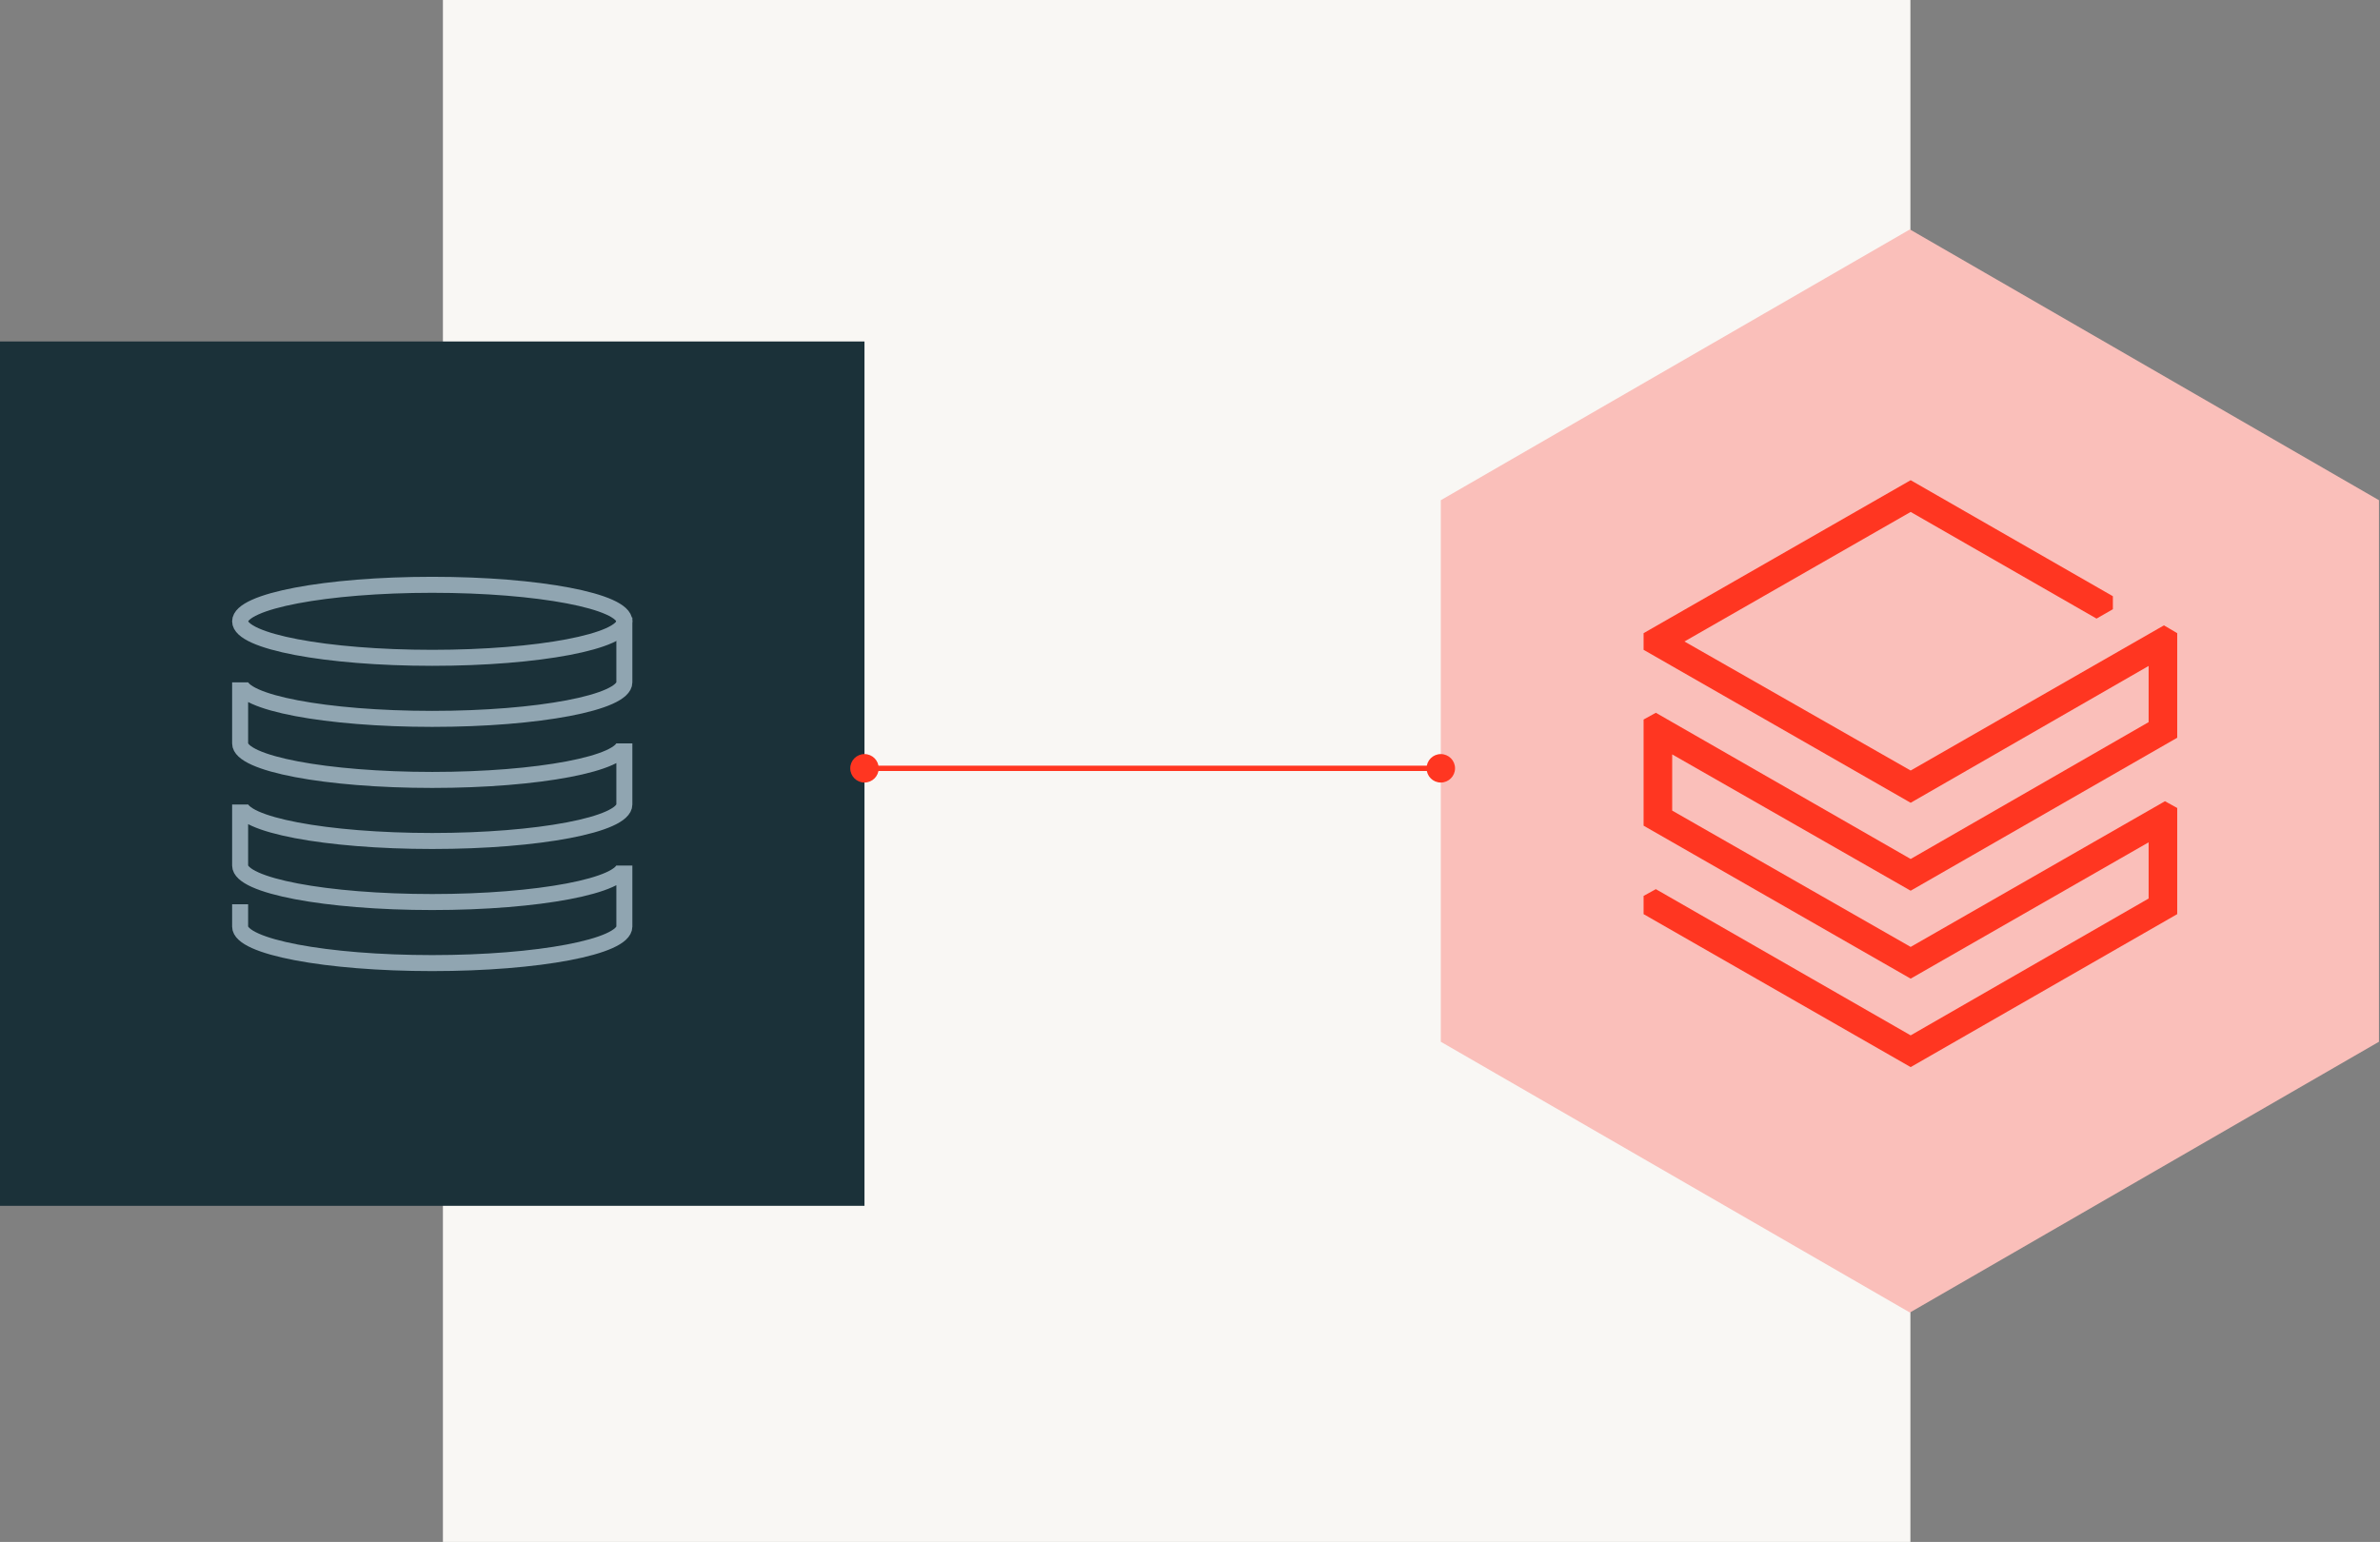 <?xml version="1.0" encoding="UTF-8"?> <svg xmlns="http://www.w3.org/2000/svg" width="446" height="289" viewBox="0 0 446 289" fill="none"><rect x="0" y="0" width="446" height="289" fill="#808080" stroke="none"/><rect x="83" width="275" height="289" fill="#F9F7F4"></rect><path d="M357.902 43L445.803 93.75V195.25L357.902 246L270 195.25V93.75L357.902 43Z" fill="#FABFBA"></path><path d="M402.641 135.346L358.048 160.993L310.297 133.59L308 134.858V154.752L358.048 183.422L402.641 157.872V168.404L358.048 194.051L310.297 166.649L308 167.917V171.33L358.048 200L408 171.33V151.436L405.703 150.168L358.048 177.473L313.359 151.924V141.392L358.048 166.941L408 138.271V118.67L405.512 117.207L358.048 144.415L315.656 120.23L358.048 95.949L392.88 115.94L395.943 114.184V111.746L358.048 90L308 118.67V121.791L358.048 150.461L402.641 124.814V135.346Z" fill="#FF3621"></path><rect y="64" width="162" height="162" fill="#1B3139"></rect><path d="M159.333 144C159.333 145.473 160.527 146.667 162 146.667C163.473 146.667 164.667 145.473 164.667 144C164.667 142.527 163.473 141.333 162 141.333C160.527 141.333 159.333 142.527 159.333 144ZM267.333 144C267.333 145.473 268.527 146.667 270 146.667C271.473 146.667 272.667 145.473 272.667 144C272.667 142.527 271.473 141.333 270 141.333C268.527 141.333 267.333 142.527 267.333 144ZM162 144.5L270 144.5L270 143.5L162 143.5L162 144.5Z" fill="#FF3621"></path><path d="M81 123.292C100.883 123.292 117.002 120.228 117.002 116.449C117.002 112.67 100.883 109.606 81 109.606C61.116 109.606 44.998 112.67 44.998 116.449C44.998 120.228 61.116 123.292 81 123.292Z" stroke="#90A5B1" stroke-width="3" stroke-miterlimit="3" stroke-linecap="square"></path><path d="M117.002 117.251V127.892C117.002 131.671 100.884 134.735 81 134.735C61.116 134.735 44.998 131.671 44.998 127.892V139.335C44.998 143.114 61.116 146.178 81 146.178C100.884 146.178 117.002 143.114 117.002 139.335V150.778C117.002 154.557 100.884 157.621 81 157.621C61.116 157.621 44.998 154.557 44.998 150.778V162.221C44.998 166 61.116 169.064 81 169.064C100.884 169.064 117.002 166 117.002 162.221V173.664C117.002 177.443 100.884 180.507 81 180.507C61.116 180.507 44.998 177.443 44.998 173.664V170.975" stroke="#90A5B1" stroke-width="3" stroke-miterlimit="3" stroke-linecap="square"></path></svg> 